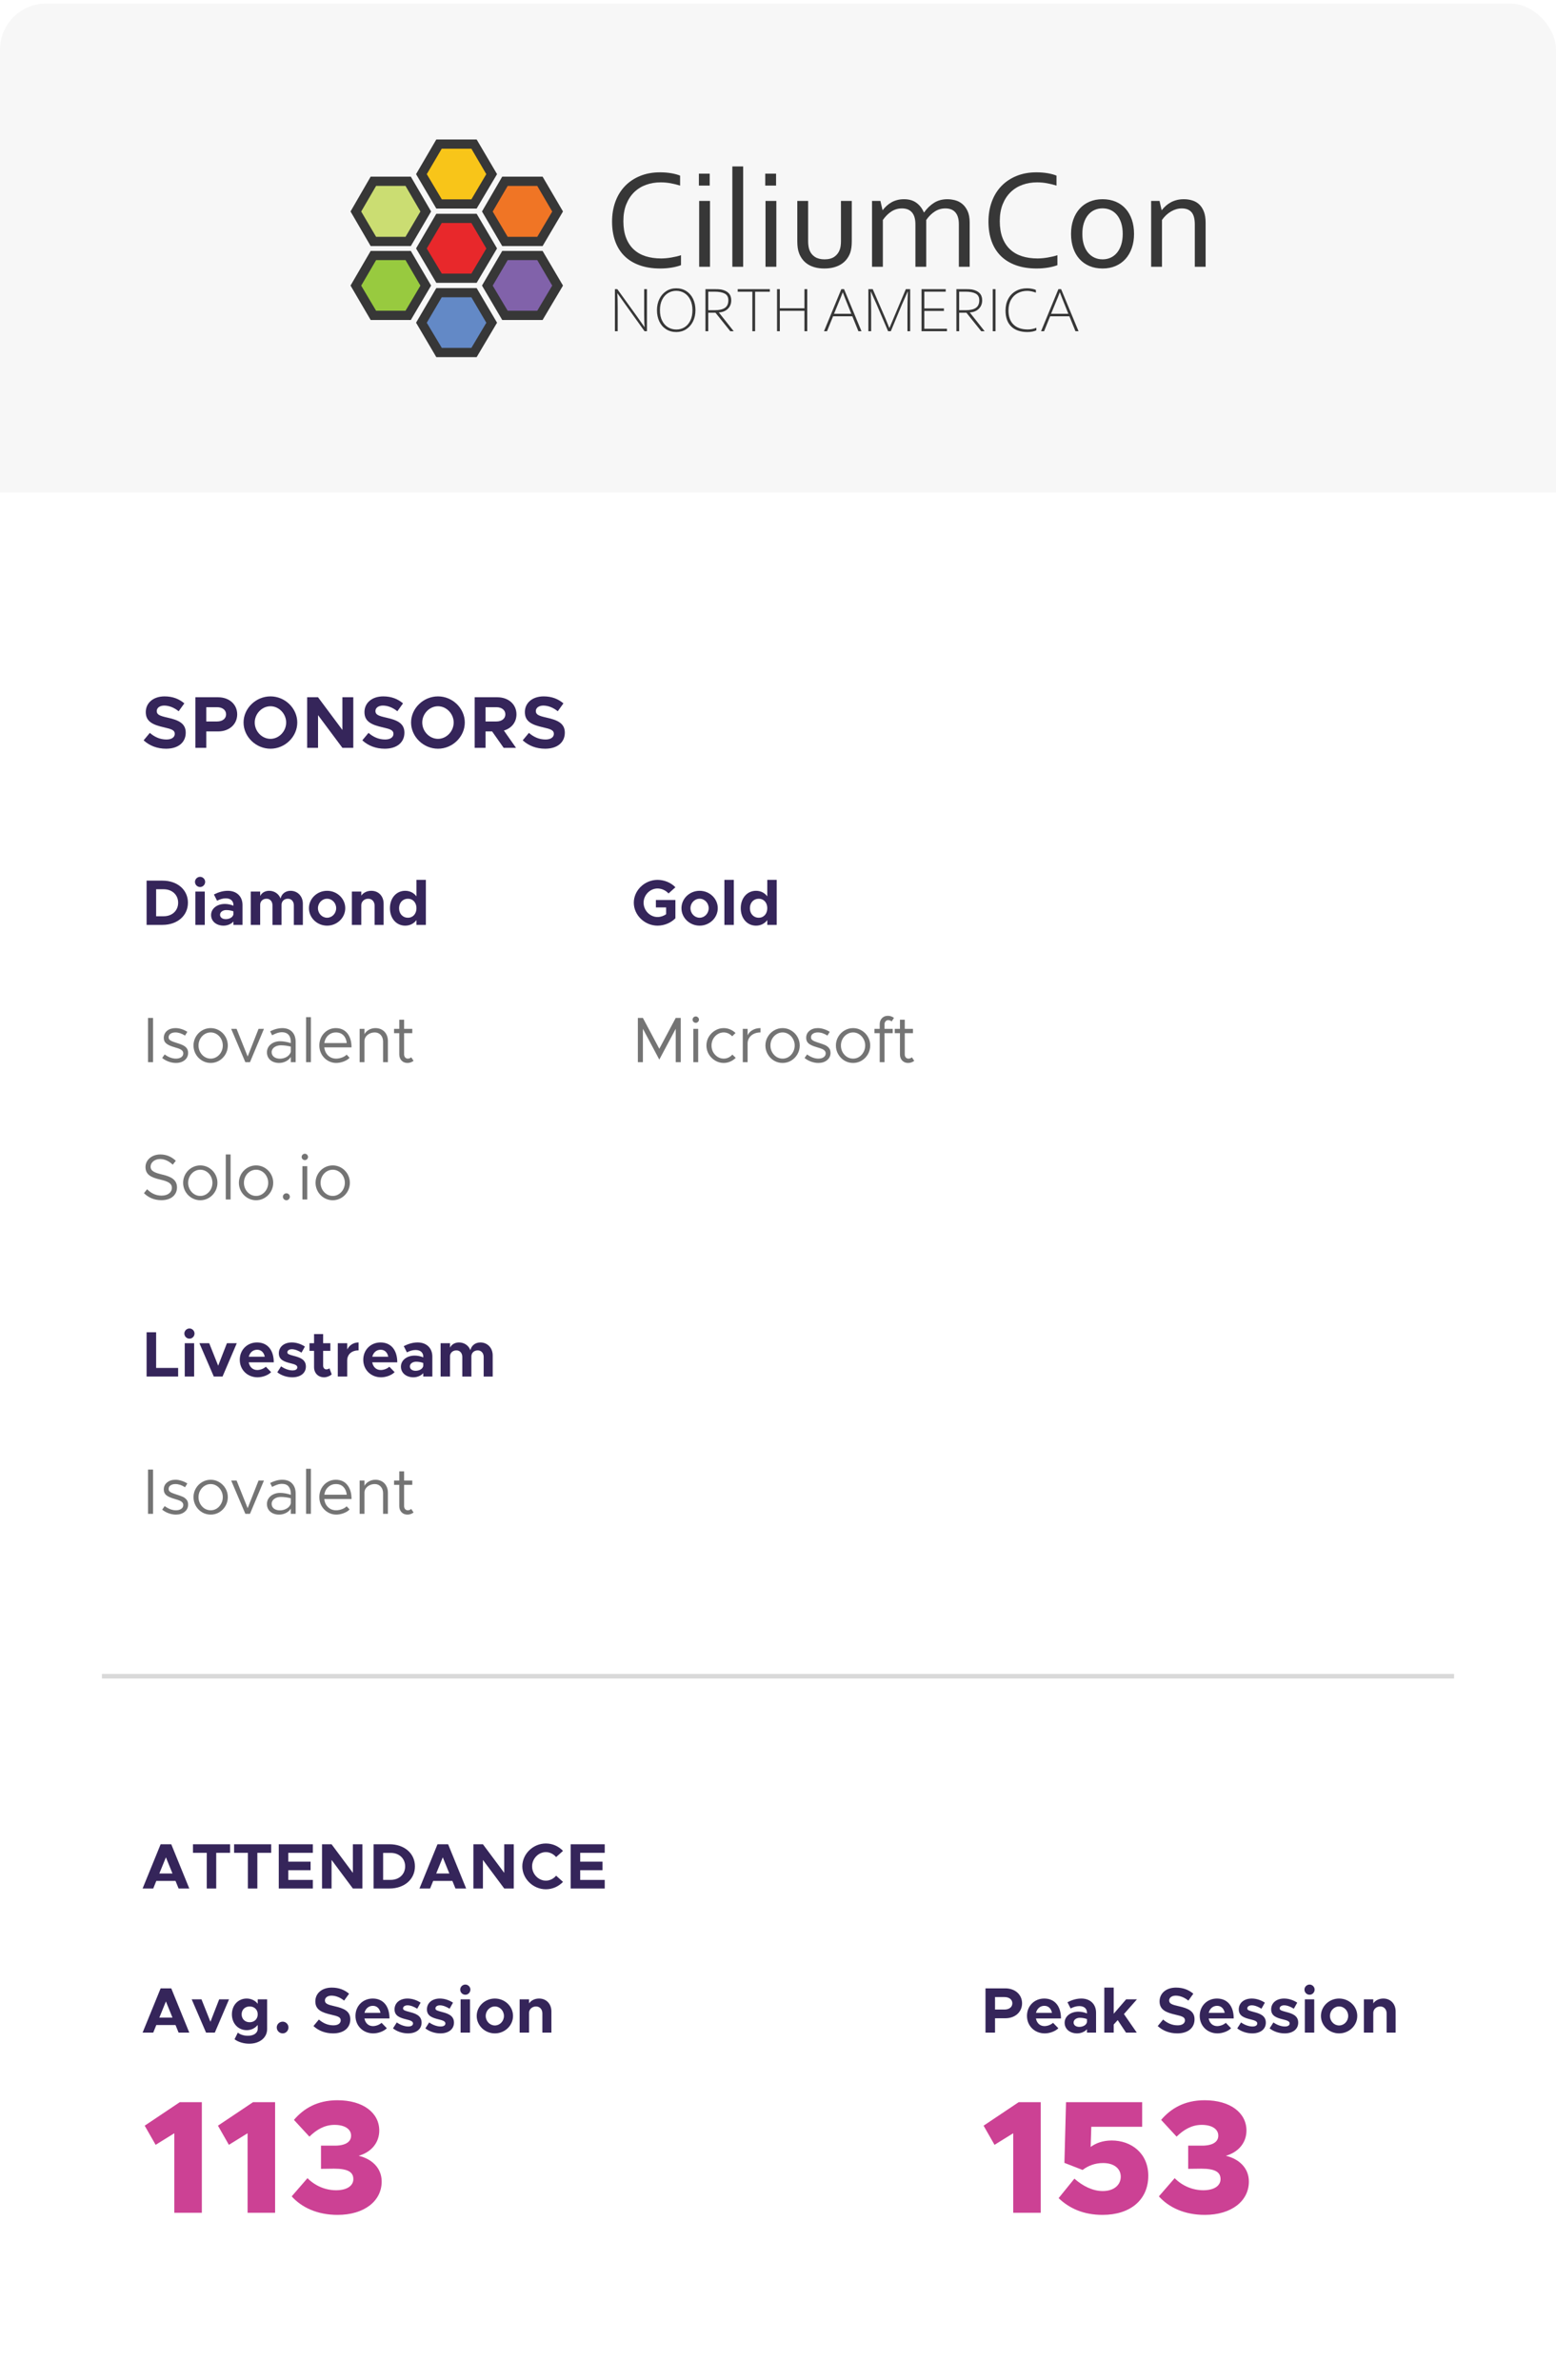 <?xml version="1.0" encoding="UTF-8"?> <svg xmlns="http://www.w3.org/2000/svg" width="378" height="578" viewBox="0 0 378 578" fill="none"><g filter="url(#filter0_d_42_1841)"><g clip-path="url(#clip0_42_1841)"><rect y="0.867" width="378" height="576.56" rx="11.173" fill="white"></rect><rect width="378" height="118.761" transform="translate(0 0.867)" fill="#F7F7F7"></rect><path d="M131.079 62.19H122.799L118.66 69.302L122.799 76.413H131.079L135.218 69.302L131.079 62.19Z" fill="#8162AA"></path><path d="M131.079 44.034H122.799L118.66 51.146L122.799 58.257H131.079L135.218 51.146L131.079 44.034Z" fill="#F07525"></path><path d="M99.088 62.19H90.809L86.669 69.302L90.809 76.413H99.088L103.228 69.302L99.088 62.19Z" fill="#98CA3F"></path><path d="M99.088 44.198H90.809L86.669 51.309L90.809 58.421H99.088L103.228 51.309L99.088 44.198Z" fill="#CBDD72"></path><path d="M115.06 71.213H106.781L102.641 78.324L106.781 85.436H115.06L119.2 78.324L115.06 71.213Z" fill="#6389C6"></path><path d="M115.052 35.123H106.773L102.633 42.235L106.773 49.346H115.052L119.192 42.235L115.052 35.123Z" fill="#F8C519"></path><path d="M115.06 53.196H106.781L102.641 60.308L106.781 67.419H115.06L119.2 60.308L115.06 53.196Z" fill="#E8282B"></path><path d="M115.795 51.923H105.991L101.073 60.337L105.991 68.692H115.795L120.75 60.334L115.795 51.923ZM114.513 66.451H107.328L103.674 60.349L107.31 54.164H114.513L118.145 60.349L114.513 66.451ZM115.795 69.967H105.991L101.073 78.374L105.991 86.737H115.795L120.75 78.374L115.795 69.967ZM114.513 84.492H107.328L103.674 78.389L107.31 72.201H114.513L118.145 78.389L114.513 84.492ZM115.795 33.878H105.991L101.073 42.295L105.991 50.648H115.795L120.75 42.295L115.795 33.878ZM114.513 48.414H107.328L103.674 42.295L107.31 36.115H114.513L118.133 42.295L114.513 48.414ZM131.813 60.945H122.006L117.091 69.359L122.006 77.715H131.813L136.768 69.359L131.813 60.945ZM130.516 75.471H123.331L119.696 69.371L123.331 63.176H130.516L134.151 69.359L130.516 75.471ZM131.813 42.901H122.006L117.091 51.361L122.006 59.768H131.813L136.768 51.361L131.813 42.901ZM130.516 57.517H123.331L119.696 51.379L123.331 45.158H130.516L134.151 51.379L130.516 57.517ZM99.802 60.945H90.047L85.154 69.359L90.047 77.715H99.802L104.732 69.359L99.802 60.945ZM98.514 75.471H91.365L87.748 69.371L91.365 63.176H98.514L102.131 69.371L98.514 75.471ZM99.802 42.901H90.047L85.154 51.361L90.047 59.768H99.802L104.732 51.361L99.802 42.901ZM98.514 57.517H91.365L87.748 51.373L91.365 45.152H98.514L102.131 51.373L98.514 57.517Z" fill="#373737"></path><path d="M160.509 44.291C159.238 44.291 158.049 44.49 156.944 44.889C155.839 45.287 154.88 45.882 154.067 46.672C153.253 47.463 152.612 48.445 152.142 49.618C151.673 50.79 151.438 52.156 151.438 53.715C151.438 55.264 151.656 56.607 152.091 57.746C152.526 58.885 153.144 59.827 153.946 60.573C154.748 61.32 155.712 61.872 156.84 62.231C157.968 62.59 159.225 62.77 160.61 62.77C160.988 62.77 161.389 62.75 161.813 62.711C162.236 62.672 162.662 62.615 163.092 62.542C163.522 62.469 163.94 62.385 164.346 62.29C164.753 62.195 165.116 62.091 165.437 61.979V64.402C164.769 64.66 163.994 64.859 163.112 64.999C162.23 65.139 161.325 65.21 160.397 65.21C158.508 65.21 156.834 64.949 155.375 64.427C153.916 63.906 152.691 63.157 151.701 62.18C150.711 61.204 149.962 60.012 149.453 58.604C148.944 57.197 148.689 55.6 148.689 53.816C148.689 52.066 148.958 50.456 149.495 48.986C150.033 47.517 150.808 46.255 151.82 45.2C152.832 44.145 154.06 43.324 155.502 42.734C156.944 42.145 158.565 41.851 160.363 41.851C160.838 41.851 161.308 41.871 161.772 41.91C162.236 41.949 162.679 42.005 163.104 42.078C163.528 42.151 163.921 42.238 164.283 42.339C164.645 42.44 164.956 42.547 165.217 42.659V45.082C164.529 44.858 163.779 44.67 162.966 44.518C162.153 44.367 161.333 44.291 160.509 44.291ZM169.781 45.082V42.171H172.411V45.082H169.781ZM169.849 64.789V48.801H172.479V64.789H169.849ZM177.908 64.789V40.42H180.538V64.789H177.908ZM185.9 45.082V42.171H188.53V45.082H185.9ZM185.968 64.789V48.801H188.598V64.789H185.968ZM200.255 65.21C199.418 65.21 198.666 65.12 197.998 64.94C197.331 64.761 196.745 64.509 196.242 64.183C195.739 63.858 195.312 63.468 194.961 63.014C194.61 62.559 194.333 62.063 194.13 61.524C193.971 61.12 193.858 60.677 193.79 60.195C193.723 59.712 193.688 59.185 193.688 58.613V48.801H196.319V58.596C196.319 59.482 196.437 60.223 196.675 60.817C196.946 61.49 197.385 62.021 197.99 62.408C198.595 62.795 199.367 62.988 200.306 62.988C201.301 62.988 202.102 62.775 202.707 62.349C203.312 61.922 203.745 61.35 204.005 60.632C204.197 60.083 204.294 59.404 204.294 58.596V48.801H206.924V58.63C206.924 59.168 206.892 59.67 206.83 60.136C206.768 60.601 206.669 61.031 206.533 61.423C206.33 61.973 206.05 62.481 205.693 62.946C205.337 63.412 204.898 63.813 204.378 64.15C203.858 64.486 203.256 64.747 202.571 64.932C201.887 65.117 201.115 65.21 200.255 65.21ZM225.011 64.789H222.381V54.506C222.381 53.811 222.305 53.219 222.152 52.731C222 52.243 221.779 51.842 221.491 51.528C221.202 51.214 220.857 50.984 220.456 50.838C220.054 50.692 219.604 50.619 219.107 50.619C218.168 50.619 217.314 50.869 216.544 51.368C215.775 51.867 215.085 52.554 214.474 53.429V64.789H211.844V48.801H213.881L214.39 51.023H214.44C214.734 50.653 215.054 50.308 215.399 49.988C215.744 49.668 216.129 49.388 216.553 49.146C216.977 48.905 217.444 48.717 217.953 48.583C218.462 48.448 219.016 48.38 219.616 48.38C220.814 48.38 221.81 48.667 222.602 49.239C223.394 49.811 224.004 50.591 224.434 51.578H224.502C225.216 50.58 226.032 49.797 226.95 49.23C227.867 48.664 228.938 48.38 230.161 48.38C230.728 48.38 231.328 48.459 231.963 48.616C232.597 48.773 233.181 49.062 233.713 49.483C234.245 49.904 234.687 50.484 235.039 51.225C235.39 51.965 235.565 52.919 235.565 54.086V64.789H232.935V54.506C232.935 53.811 232.859 53.219 232.706 52.731C232.554 52.243 232.333 51.842 232.045 51.528C231.756 51.214 231.411 50.984 231.01 50.838C230.608 50.692 230.158 50.619 229.661 50.619C228.721 50.619 227.865 50.869 227.09 51.368C226.315 51.867 225.622 52.554 225.011 53.429V64.789ZM251.95 44.291C250.678 44.291 249.49 44.49 248.385 44.889C247.28 45.287 246.32 45.882 245.507 46.672C244.694 47.463 244.052 48.445 243.583 49.618C243.113 50.79 242.879 52.156 242.879 53.715C242.879 55.264 243.096 56.607 243.531 57.746C243.966 58.885 244.585 59.827 245.386 60.573C246.188 61.32 247.153 61.872 248.281 62.231C249.408 62.59 250.665 62.77 252.051 62.77C252.429 62.77 252.829 62.75 253.253 62.711C253.677 62.672 254.103 62.615 254.533 62.542C254.962 62.469 255.38 62.385 255.787 62.29C256.193 62.195 256.556 62.091 256.877 61.979V64.402C256.21 64.66 255.435 64.859 254.553 64.999C253.67 65.139 252.765 65.21 251.838 65.21C249.948 65.21 248.275 64.949 246.815 64.427C245.356 63.906 244.131 63.157 243.142 62.18C242.152 61.204 241.403 60.012 240.894 58.604C240.384 57.197 240.13 55.6 240.13 53.816C240.13 52.066 240.398 50.456 240.936 48.986C241.473 47.517 242.248 46.255 243.26 45.2C244.273 44.145 245.5 43.324 246.943 42.734C248.385 42.145 250.005 41.851 251.804 41.851C252.279 41.851 252.748 41.871 253.212 41.91C253.676 41.949 254.12 42.005 254.544 42.078C254.968 42.151 255.361 42.238 255.723 42.339C256.085 42.44 256.396 42.547 256.657 42.659V45.082C255.97 44.858 255.219 44.67 254.406 44.518C253.593 44.367 252.774 44.291 251.95 44.291ZM275.491 56.812C275.491 58.069 275.31 59.213 274.948 60.245C274.586 61.277 274.074 62.161 273.412 62.896C272.751 63.631 271.95 64.2 271.012 64.604C270.073 65.008 269.021 65.21 267.855 65.21C266.656 65.21 265.584 65.008 264.64 64.604C263.696 64.2 262.892 63.631 262.231 62.896C261.569 62.161 261.063 61.277 260.712 60.245C260.361 59.213 260.186 58.069 260.186 56.812C260.186 55.544 260.367 54.394 260.729 53.362C261.091 52.33 261.603 51.443 262.265 50.703C262.926 49.962 263.729 49.39 264.674 48.986C265.619 48.583 266.673 48.38 267.839 48.38C269.026 48.38 270.095 48.583 271.046 48.986C271.996 49.39 272.799 49.962 273.455 50.703C274.111 51.443 274.614 52.33 274.965 53.362C275.316 54.394 275.491 55.544 275.491 56.812ZM272.742 56.812C272.742 55.825 272.621 54.947 272.378 54.178C272.134 53.41 271.795 52.759 271.359 52.226C270.924 51.693 270.406 51.289 269.807 51.014C269.207 50.74 268.551 50.602 267.839 50.602C267.126 50.602 266.47 50.74 265.87 51.014C265.271 51.289 264.753 51.693 264.318 52.226C263.882 52.759 263.543 53.41 263.3 54.178C263.056 54.947 262.935 55.825 262.935 56.812C262.935 57.788 263.056 58.661 263.3 59.429C263.543 60.198 263.885 60.846 264.326 61.373C264.767 61.9 265.288 62.301 265.887 62.576C266.487 62.851 267.143 62.988 267.855 62.988C268.568 62.988 269.222 62.851 269.815 62.576C270.409 62.301 270.924 61.9 271.359 61.373C271.795 60.846 272.134 60.198 272.378 59.429C272.621 58.661 272.742 57.788 272.742 56.812ZM282.194 51.023H282.244C282.538 50.653 282.864 50.308 283.22 49.988C283.576 49.668 283.975 49.388 284.416 49.146C284.857 48.905 285.341 48.717 285.867 48.583C286.393 48.448 286.967 48.38 287.589 48.38C288.324 48.38 289.015 48.482 289.659 48.683C290.304 48.885 290.864 49.211 291.339 49.66C291.814 50.108 292.19 50.695 292.468 51.418C292.745 52.142 292.883 53.031 292.883 54.086V64.789H290.253V54.506C290.253 53.126 289.984 52.133 289.447 51.528C288.91 50.922 288.126 50.619 287.097 50.619C286.192 50.619 285.315 50.869 284.467 51.368C283.619 51.867 282.889 52.554 282.278 53.429V64.789H279.648V48.801H281.684L282.194 51.023ZM149.965 70.226L154.607 76.658L156.55 79.418H156.596C156.524 78.776 156.488 77.721 156.488 76.252V70.226H157.167V80.451H156.581L151.924 73.951L149.996 71.243H149.965C150.027 71.886 150.058 73.081 150.058 74.83V80.451H149.379V70.226H149.965ZM159.596 75.342C159.596 74.328 159.795 73.415 160.193 72.605C160.591 71.794 161.145 71.161 161.855 70.704C162.564 70.248 163.369 70.02 164.268 70.02C165.209 70.02 166.033 70.248 166.739 70.704C167.446 71.161 167.991 71.791 168.374 72.597C168.757 73.403 168.948 74.318 168.948 75.342C168.948 76.352 168.751 77.259 168.355 78.065C167.959 78.87 167.408 79.501 166.701 79.958C165.994 80.414 165.196 80.642 164.307 80.642C163.356 80.642 162.524 80.415 161.812 79.961C161.1 79.508 160.553 78.879 160.17 78.076C159.787 77.273 159.596 76.362 159.596 75.342ZM168.216 75.342C168.216 74.364 168.041 73.519 167.692 72.807C167.342 72.096 166.868 71.556 166.269 71.186C165.67 70.817 165.003 70.632 164.268 70.632C163.543 70.632 162.88 70.817 162.279 71.186C161.677 71.556 161.201 72.096 160.849 72.807C160.496 73.519 160.32 74.364 160.32 75.342C160.32 76.332 160.498 77.179 160.852 77.885C161.207 78.591 161.686 79.125 162.29 79.487C162.894 79.849 163.567 80.03 164.307 80.03C165.031 80.03 165.689 79.849 166.281 79.487C166.872 79.125 167.342 78.591 167.692 77.885C168.041 77.179 168.216 76.332 168.216 75.342ZM173.637 70.226C174.279 70.226 174.78 70.252 175.14 70.303C176.81 70.624 177.646 71.501 177.646 72.933C177.646 73.77 177.371 74.458 176.821 74.998C176.271 75.539 175.546 75.832 174.647 75.878V75.908L178.247 80.451H177.415L173.814 75.954H172.056V80.451H171.377V70.226L173.637 70.226ZM176.937 72.918C176.937 72.153 176.644 71.615 176.058 71.305C175.472 70.994 174.639 70.838 173.559 70.838H172.056V75.342H173.59C174.711 75.342 175.549 75.154 176.104 74.776C176.659 74.399 176.937 73.78 176.937 72.918ZM182.766 70.853H179.211V70.226H187.014V70.853H183.444V80.451H182.766V70.853ZM188.764 70.226H189.443V74.876H195.426V70.226H196.105V80.451H195.426V75.488H189.443V80.451H188.764V70.226ZM200.168 80.451L204.386 70.226H205.049L209.282 80.451H208.534L207.054 76.818H202.381L200.908 80.451H200.168ZM206.799 76.207L206.406 75.22C205.547 73.104 204.995 71.705 204.748 71.022H204.717C204.506 71.603 204.159 72.467 203.676 73.614C203.527 73.966 203.172 74.83 202.612 76.207H206.799ZM212.011 70.226L215.111 77.369L216.044 79.656H216.075L220.053 70.226H221.11V80.451H220.446V75.725C220.446 74.195 220.482 72.572 220.554 70.853H220.493C219.727 72.551 219.254 73.614 219.074 74.042L216.406 80.451H215.743L213.006 74.042C212.872 73.726 212.394 72.663 211.572 70.853H211.525C211.597 73.02 211.633 74.644 211.633 75.725V80.451H210.955V70.226H212.011ZM223.87 70.226H229.745V70.838H224.548V74.906H229.306V75.518H224.548V79.839H230.046V80.451H223.87V70.226ZM234.595 70.226C235.238 70.226 235.739 70.252 236.099 70.303C237.769 70.624 238.605 71.501 238.605 72.933C238.605 73.77 238.329 74.458 237.779 74.998C237.229 75.539 236.505 75.832 235.605 75.878V75.908L239.206 80.451H238.373L234.772 75.954H233.014V80.451H232.336V70.226L234.595 70.226ZM237.895 72.918C237.895 72.153 237.602 71.615 237.016 71.305C236.43 70.994 235.597 70.838 234.518 70.838H233.014V75.342H234.549C235.669 75.342 236.507 75.154 237.062 74.776C237.618 74.399 237.895 73.78 237.895 72.918ZM241.164 70.226H241.843V80.451H241.164V70.226ZM244.272 75.427C244.272 74.356 244.49 73.411 244.927 72.593C245.364 71.775 245.977 71.142 246.766 70.693C247.555 70.244 248.461 70.02 249.484 70.02C249.905 70.02 250.326 70.061 250.745 70.142C251.164 70.224 251.466 70.318 251.651 70.425V71.067C250.859 70.787 250.157 70.647 249.546 70.647C248.703 70.647 247.937 70.828 247.248 71.19C246.559 71.552 246.012 72.092 245.606 72.811C245.2 73.53 244.997 74.407 244.997 75.442C244.997 76.91 245.401 78.039 246.211 78.829C247.021 79.62 248.186 80.015 249.708 80.015C250.417 80.015 251.101 79.877 251.759 79.602V80.229C251.501 80.362 251.182 80.463 250.799 80.535C250.416 80.606 250.019 80.642 249.607 80.642C247.891 80.642 246.572 80.191 245.652 79.288C244.732 78.386 244.272 77.099 244.272 75.427ZM252.9 80.451L257.117 70.226H257.78L262.013 80.451H261.265L259.785 76.818H255.113L253.64 80.451H252.9ZM259.531 76.207L259.137 75.22C258.279 73.104 257.726 71.705 257.48 71.022H257.449C257.238 71.603 256.891 72.467 256.408 73.614C256.259 73.966 255.904 74.83 255.344 76.207H259.531Z" fill="#373737"></path><path d="M40.348 181.843C38.202 181.843 36.325 181.128 34.895 179.805L36.397 177.999C37.559 179 38.882 179.608 40.437 179.608C41.778 179.608 42.457 179 42.457 178.232C42.457 177.356 41.742 177.087 39.865 176.658C37.273 176.068 35.413 175.335 35.413 172.958C35.413 170.687 37.273 169.132 39.972 169.132C41.974 169.132 43.512 169.758 44.781 170.83L43.404 172.743C42.296 171.849 41.063 171.367 39.883 171.367C38.774 171.367 38.077 171.957 38.077 172.69C38.077 173.583 38.828 173.87 40.723 174.299C43.369 174.889 45.121 175.675 45.121 177.945C45.121 180.287 43.333 181.843 40.348 181.843ZM47.469 181.628V169.347H52.993C55.674 169.347 57.623 171.063 57.623 173.494C57.623 175.925 55.674 177.642 52.993 177.642H50.115V181.628H47.469ZM50.115 175.228H52.725C54.03 175.228 54.923 174.549 54.923 173.494C54.923 172.439 54.03 171.76 52.725 171.76H50.115V175.228ZM65.709 181.843C62.169 181.843 59.166 178.929 59.166 175.478C59.166 172.028 62.169 169.132 65.709 169.132C69.249 169.132 72.216 172.028 72.216 175.478C72.216 178.929 69.249 181.843 65.709 181.843ZM65.709 179.447C67.765 179.447 69.517 177.624 69.517 175.478C69.517 173.351 67.765 171.528 65.709 171.528C63.635 171.528 61.883 173.351 61.883 175.478C61.883 177.624 63.635 179.447 65.709 179.447ZM74.616 181.628V169.347H77.262L83.179 177.284V169.347H85.825V181.628H83.179L77.262 173.691V181.628H74.616ZM93.473 181.843C91.327 181.843 89.45 181.128 88.02 179.805L89.522 177.999C90.684 179 92.007 179.608 93.562 179.608C94.903 179.608 95.582 179 95.582 178.232C95.582 177.356 94.867 177.087 92.99 176.658C90.398 176.068 88.538 175.335 88.538 172.958C88.538 170.687 90.398 169.132 93.097 169.132C95.099 169.132 96.637 169.758 97.906 170.83L96.529 172.743C95.421 171.849 94.188 171.367 93.008 171.367C91.899 171.367 91.202 171.957 91.202 172.69C91.202 173.583 91.953 173.87 93.848 174.299C96.494 174.889 98.246 175.675 98.246 177.945C98.246 180.287 96.458 181.843 93.473 181.843ZM106.404 181.843C102.864 181.843 99.861 178.929 99.861 175.478C99.861 172.028 102.864 169.132 106.404 169.132C109.944 169.132 112.911 172.028 112.911 175.478C112.911 178.929 109.944 181.843 106.404 181.843ZM106.404 179.447C108.46 179.447 110.212 177.624 110.212 175.478C110.212 173.351 108.46 171.528 106.404 171.528C104.33 171.528 102.578 173.351 102.578 175.478C102.578 177.624 104.33 179.447 106.404 179.447ZM125.465 173.494C125.465 175.425 124.25 176.891 122.408 177.427L125.358 181.628H122.355L119.548 177.642H117.957V181.628H115.311V169.347H120.835C123.517 169.347 125.465 171.063 125.465 173.494ZM117.957 171.76V175.228H120.567C121.872 175.228 122.766 174.549 122.766 173.494C122.766 172.439 121.872 171.76 120.567 171.76H117.957ZM132.439 181.843C130.294 181.843 128.417 181.128 126.987 179.805L128.488 177.999C129.65 179 130.973 179.608 132.528 179.608C133.869 179.608 134.549 179 134.549 178.232C134.549 177.356 133.833 177.087 131.956 176.658C129.364 176.068 127.505 175.335 127.505 172.958C127.505 170.687 129.364 169.132 132.064 169.132C134.066 169.132 135.603 169.758 136.873 170.83L135.496 172.743C134.388 171.849 133.154 171.367 131.974 171.367C130.866 171.367 130.169 171.957 130.169 172.69C130.169 173.583 130.919 173.87 132.814 174.299C135.46 174.889 137.212 175.675 137.212 177.945C137.212 180.287 135.425 181.843 132.439 181.843Z" fill="#35255A"></path><path d="M35.612 224.628V213.882H39.476C43.09 213.882 45.655 216.103 45.655 219.247C45.655 222.391 43.09 224.628 39.476 224.628H35.612ZM37.927 222.532H39.773C41.822 222.532 43.277 221.171 43.277 219.247C43.277 217.339 41.822 215.978 39.773 215.978H37.927V222.532ZM48.618 215.43C47.914 215.43 47.366 214.867 47.366 214.179C47.366 213.538 47.914 212.959 48.618 212.959C49.29 212.959 49.838 213.538 49.838 214.179C49.838 214.867 49.29 215.43 48.618 215.43ZM47.46 224.628V216.541H49.744V224.628H47.46ZM55.346 216.353C57.458 216.353 58.913 217.683 58.913 219.795V224.628H56.707V223.815C56.128 224.456 55.205 224.816 54.314 224.816C52.593 224.816 51.279 223.783 51.279 222.235C51.279 220.639 52.765 219.544 54.627 219.544C55.283 219.544 56.019 219.685 56.707 219.967V219.795C56.707 218.934 56.16 218.183 54.83 218.183C54.079 218.183 53.375 218.434 52.734 218.762L51.967 217.245C53.109 216.666 54.22 216.353 55.346 216.353ZM54.83 223.236C55.706 223.236 56.535 222.829 56.707 222.078V221.343C56.191 221.14 55.581 221.03 54.955 221.03C54.126 221.03 53.453 221.515 53.453 222.172C53.453 222.829 54.048 223.236 54.83 223.236ZM70.585 216.353C72.275 216.353 73.573 217.652 73.573 219.482V224.644H71.383V219.873C71.383 218.934 70.789 218.277 69.944 218.277C69.037 218.277 68.395 218.887 68.395 219.748V224.644H66.19V219.873C66.19 218.934 65.611 218.277 64.766 218.277C63.843 218.277 63.202 218.887 63.202 219.748V224.628H60.918V216.541H63.202V217.605C63.593 216.838 64.391 216.353 65.392 216.353C66.659 216.353 67.723 217.089 68.161 218.23C68.395 217.104 69.35 216.353 70.585 216.353ZM79.462 224.816C77.037 224.816 75.05 222.908 75.05 220.577C75.05 218.246 77.037 216.353 79.462 216.353C81.886 216.353 83.873 218.246 83.873 220.577C83.873 222.908 81.886 224.816 79.462 224.816ZM79.462 222.892C80.682 222.892 81.667 221.844 81.667 220.577C81.667 219.31 80.682 218.277 79.462 218.277C78.242 218.277 77.24 219.31 77.24 220.577C77.24 221.844 78.242 222.892 79.462 222.892ZM90.206 216.353C91.958 216.353 93.194 217.636 93.194 219.482V224.628H91.004V219.967C91.004 218.966 90.362 218.277 89.455 218.277C88.501 218.277 87.766 218.966 87.766 219.842V224.628H85.482V216.541H87.766V217.526C88.266 216.807 89.158 216.353 90.206 216.353ZM101.172 213.694H103.456V224.628H101.172V223.471C100.531 224.315 99.576 224.816 98.434 224.816C96.291 224.816 94.727 223.064 94.727 220.577C94.727 218.105 96.291 216.353 98.434 216.353C99.576 216.353 100.531 216.854 101.172 217.699V213.694ZM99.107 222.892C100.312 222.892 101.172 221.938 101.172 220.577C101.172 219.232 100.312 218.277 99.107 218.277C97.84 218.277 96.948 219.232 96.948 220.577C96.948 221.938 97.84 222.892 99.107 222.892Z" fill="#35255A"></path><path d="M35.956 257.974V247.228H37.177V257.974H35.956ZM42.744 258.162C41.617 258.162 40.366 257.74 39.396 256.958L40.006 256.097C40.929 256.77 41.852 257.114 42.744 257.114C43.807 257.114 44.527 256.614 44.527 255.847C44.527 254.971 43.588 254.69 42.493 254.377C40.538 253.814 39.787 253.235 39.787 252.077C39.787 250.607 41.007 249.7 42.619 249.7C43.62 249.7 44.652 250.044 45.512 250.607L44.949 251.514C44.136 250.998 43.338 250.748 42.619 250.748C41.711 250.748 40.961 251.154 40.961 251.936C40.961 252.64 41.555 252.859 43.057 253.344C44.355 253.751 45.7 254.189 45.7 255.722C45.7 257.208 44.417 258.162 42.744 258.162ZM51.183 258.162C48.884 258.162 47.007 256.254 47.007 253.923C47.007 251.592 48.884 249.7 51.183 249.7C53.467 249.7 55.344 251.592 55.344 253.923C55.344 256.254 53.467 258.162 51.183 258.162ZM51.183 257.114C52.795 257.114 54.124 255.675 54.124 253.923C54.124 252.171 52.795 250.748 51.183 250.748C49.557 250.748 48.227 252.171 48.227 253.923C48.227 255.675 49.557 257.114 51.183 257.114ZM59.602 257.974L56.161 249.887H57.475L60.165 256.598L62.809 249.887H64.123L60.728 257.974H59.602ZM68.538 249.7C70.744 249.7 71.823 251.092 71.823 253.047V257.974H70.65V256.707C70.072 257.662 68.867 258.162 67.803 258.162C66.098 258.162 64.847 257.177 64.847 255.581C64.847 253.97 66.286 252.891 68.022 252.891C68.898 252.891 69.821 253.078 70.65 253.344V253.047C70.65 251.952 70.212 250.701 68.46 250.701C67.647 250.701 66.834 251.061 66.098 251.436L65.629 250.482C66.787 249.903 67.756 249.7 68.538 249.7ZM68.007 257.13C69.07 257.13 70.337 256.582 70.65 255.44V254.205C69.915 254.001 69.086 253.876 68.21 253.876C67.006 253.876 65.989 254.564 65.989 255.534C65.989 256.535 66.865 257.13 68.007 257.13ZM74.352 257.974V247.04H75.525V257.974H74.352ZM81.657 257.114C82.612 257.114 83.706 256.692 84.207 256.144L84.927 256.911C84.223 257.677 82.799 258.162 81.673 258.162C79.514 258.162 77.575 256.395 77.575 253.907C77.575 251.499 79.389 249.7 81.563 249.7C84.004 249.7 85.396 251.545 85.396 254.377H78.779C78.951 255.957 80.062 257.114 81.657 257.114ZM81.61 250.748C80.171 250.748 79.014 251.764 78.795 253.329H84.238C84.082 251.874 83.222 250.748 81.61 250.748ZM91.199 249.7C92.998 249.7 94.234 250.967 94.234 252.828V257.974H93.061V252.985C93.061 251.655 92.232 250.748 91.043 250.748C89.666 250.748 88.54 251.686 88.54 252.828V257.974H87.367V249.887H88.54V251.17C89.009 250.31 90.042 249.7 91.199 249.7ZM99.89 256.786L100.469 257.646C100.046 257.974 99.515 258.162 98.967 258.162C97.81 258.162 96.996 257.302 96.996 256.097V250.935H95.729V249.887H96.996V247.666H98.169V249.887H100.156V250.935H98.169V256.097C98.169 256.692 98.576 257.114 99.045 257.114C99.405 257.114 99.718 256.973 99.89 256.786Z" fill="#747474"></path><path d="M39.21 291.493C37.443 291.493 36.05 290.852 34.971 289.788L35.737 288.834C36.645 289.741 37.755 290.382 39.257 290.382C40.915 290.382 41.76 289.475 41.76 288.505C41.76 287.363 40.743 286.91 38.866 286.472C36.707 285.971 35.346 285.299 35.346 283.437C35.346 281.716 36.879 280.387 38.944 280.387C40.54 280.387 41.729 281.013 42.714 281.92L41.963 282.874C41.072 282.014 40.008 281.497 38.882 281.497C37.552 281.497 36.582 282.358 36.582 283.343C36.582 284.454 37.646 284.845 39.476 285.283C41.525 285.768 42.996 286.503 42.996 288.396C42.996 290.101 41.713 291.493 39.21 291.493ZM48.663 291.509C46.364 291.509 44.486 289.6 44.486 287.27C44.486 284.939 46.364 283.046 48.663 283.046C50.947 283.046 52.824 284.939 52.824 287.27C52.824 289.6 50.947 291.509 48.663 291.509ZM48.663 290.461C50.274 290.461 51.604 289.021 51.604 287.27C51.604 285.518 50.274 284.094 48.663 284.094C47.036 284.094 45.706 285.518 45.706 287.27C45.706 289.021 47.036 290.461 48.663 290.461ZM54.845 291.321V280.387H56.018V291.321H54.845ZM62.213 291.509C59.913 291.509 58.036 289.6 58.036 287.27C58.036 284.939 59.913 283.046 62.213 283.046C64.496 283.046 66.374 284.939 66.374 287.27C66.374 289.6 64.496 291.509 62.213 291.509ZM62.213 290.461C63.824 290.461 65.153 289.021 65.153 287.27C65.153 285.518 63.824 284.094 62.213 284.094C60.586 284.094 59.256 285.518 59.256 287.27C59.256 289.021 60.586 290.461 62.213 290.461ZM69.583 291.509C69.098 291.509 68.723 291.118 68.723 290.648C68.723 290.21 69.098 289.819 69.583 289.819C70.037 289.819 70.412 290.21 70.412 290.648C70.412 291.118 70.037 291.509 69.583 291.509ZM74.06 281.763C73.622 281.763 73.278 281.404 73.278 280.981C73.278 280.575 73.622 280.215 74.06 280.215C74.483 280.215 74.827 280.575 74.827 280.981C74.827 281.404 74.483 281.763 74.06 281.763ZM73.466 291.321V283.234H74.639V291.321H73.466ZM80.834 291.509C78.534 291.509 76.657 289.6 76.657 287.27C76.657 284.939 78.534 283.046 80.834 283.046C83.118 283.046 84.995 284.939 84.995 287.27C84.995 289.6 83.118 291.509 80.834 291.509ZM80.834 290.461C82.445 290.461 83.775 289.021 83.775 287.27C83.775 285.518 82.445 284.094 80.834 284.094C79.207 284.094 77.877 285.518 77.877 287.27C77.877 289.021 79.207 290.461 80.834 290.461Z" fill="#747474"></path><path d="M159.336 220.389V218.59H164.076V223.017C163.012 224.143 161.339 224.816 159.743 224.816C156.615 224.816 153.971 222.266 153.971 219.247C153.971 216.228 156.615 213.694 159.743 213.694C161.339 213.694 163.012 214.367 164.076 215.493L162.402 216.995C161.761 216.259 160.729 215.79 159.743 215.79C157.897 215.79 156.349 217.386 156.349 219.247C156.349 221.124 157.897 222.72 159.743 222.72C160.463 222.72 161.229 222.47 161.824 222.032V220.389H159.336ZM169.957 224.816C167.532 224.816 165.546 222.908 165.546 220.577C165.546 218.246 167.532 216.353 169.957 216.353C172.381 216.353 174.368 218.246 174.368 220.577C174.368 222.908 172.381 224.816 169.957 224.816ZM169.957 222.892C171.177 222.892 172.162 221.844 172.162 220.577C172.162 219.31 171.177 218.277 169.957 218.277C168.737 218.277 167.736 219.31 167.736 220.577C167.736 221.844 168.737 222.892 169.957 222.892ZM175.977 224.628V213.694H178.261V224.628H175.977ZM186.397 213.694H188.681V224.628H186.397V223.471C185.756 224.315 184.801 224.816 183.66 224.816C181.517 224.816 179.952 223.064 179.952 220.577C179.952 218.105 181.517 216.353 183.66 216.353C184.801 216.353 185.756 216.854 186.397 217.699V213.694ZM184.332 222.892C185.537 222.892 186.397 221.938 186.397 220.577C186.397 219.232 185.537 218.277 184.332 218.277C183.065 218.277 182.174 219.232 182.174 220.577C182.174 221.938 183.065 222.892 184.332 222.892Z" fill="#35255A"></path><path d="M154.956 247.228H156.177L160.165 254.721L164.154 247.228H165.374V257.974H164.154V249.856L160.165 257.349L156.177 249.856V257.974H154.956V247.228ZM168.437 249.887H169.61V257.974H168.437V249.887ZM169.031 248.417C168.812 248.417 168.625 248.339 168.468 248.182C168.322 248.026 168.249 247.843 168.249 247.635C168.249 247.426 168.322 247.249 168.468 247.103C168.625 246.947 168.812 246.868 169.031 246.868C169.24 246.868 169.417 246.947 169.563 247.103C169.72 247.249 169.798 247.426 169.798 247.635C169.798 247.843 169.72 248.026 169.563 248.182C169.417 248.339 169.24 248.417 169.031 248.417ZM175.805 258.162C175.065 258.162 174.371 257.969 173.725 257.583C173.078 257.198 172.562 256.681 172.176 256.035C171.8 255.378 171.613 254.674 171.613 253.923C171.613 253.172 171.8 252.474 172.176 251.827C172.562 251.18 173.078 250.664 173.725 250.278C174.371 249.893 175.065 249.7 175.805 249.7C176.347 249.7 176.863 249.804 177.354 250.012C177.854 250.221 178.297 250.513 178.683 250.888L177.87 251.686C177.599 251.394 177.286 251.165 176.931 250.998C176.577 250.831 176.201 250.748 175.805 250.748C175.273 250.748 174.778 250.894 174.319 251.186C173.871 251.467 173.511 251.853 173.24 252.343C172.979 252.833 172.849 253.36 172.849 253.923C172.849 254.497 172.979 255.028 173.24 255.519C173.511 255.998 173.871 256.384 174.319 256.676C174.778 256.968 175.273 257.114 175.805 257.114C176.201 257.114 176.582 257.031 176.947 256.864C177.312 256.687 177.635 256.442 177.917 256.129L178.73 256.926C178.344 257.312 177.896 257.615 177.385 257.834C176.884 258.053 176.358 258.162 175.805 258.162ZM181.617 251.467C181.857 250.925 182.253 250.497 182.806 250.185C183.359 249.861 184.005 249.7 184.745 249.7V250.748C184.141 250.748 183.598 250.862 183.119 251.092C182.649 251.321 182.279 251.645 182.008 252.062C181.747 252.468 181.617 252.932 181.617 253.454V257.974H180.444V249.887H181.617V251.467ZM190.118 258.162C189.368 258.162 188.669 257.974 188.022 257.599C187.386 257.213 186.88 256.697 186.505 256.05C186.13 255.393 185.942 254.684 185.942 253.923C185.942 253.162 186.13 252.458 186.505 251.811C186.88 251.165 187.386 250.654 188.022 250.278C188.669 249.893 189.368 249.7 190.118 249.7C190.869 249.7 191.563 249.893 192.199 250.278C192.835 250.654 193.341 251.165 193.716 251.811C194.092 252.458 194.279 253.162 194.279 253.923C194.279 254.684 194.092 255.393 193.716 256.05C193.341 256.697 192.835 257.213 192.199 257.599C191.563 257.974 190.869 258.162 190.118 258.162ZM190.118 257.114C190.65 257.114 191.14 256.973 191.589 256.692C192.037 256.4 192.392 256.009 192.652 255.519C192.924 255.028 193.059 254.497 193.059 253.923C193.059 253.35 192.924 252.823 192.652 252.343C192.392 251.853 192.037 251.467 191.589 251.186C191.14 250.894 190.65 250.748 190.118 250.748C189.587 250.748 189.091 250.894 188.632 251.186C188.184 251.467 187.824 251.853 187.553 252.343C187.292 252.823 187.162 253.35 187.162 253.923C187.162 254.497 187.292 255.028 187.553 255.519C187.824 256.009 188.184 256.4 188.632 256.692C189.091 256.973 189.587 257.114 190.118 257.114ZM198.803 258.162C198.229 258.162 197.645 258.058 197.051 257.849C196.467 257.641 195.935 257.344 195.455 256.958L196.065 256.097C196.994 256.775 197.906 257.114 198.803 257.114C199.335 257.114 199.762 256.999 200.086 256.77C200.419 256.541 200.586 256.233 200.586 255.847C200.586 255.576 200.498 255.352 200.32 255.174C200.143 254.987 199.919 254.841 199.648 254.736C199.387 254.632 199.022 254.512 198.553 254.377C197.562 254.095 196.863 253.788 196.457 253.454C196.05 253.11 195.846 252.651 195.846 252.077C195.846 251.358 196.112 250.784 196.644 250.357C197.176 249.919 197.854 249.7 198.678 249.7C199.168 249.7 199.663 249.783 200.164 249.95C200.664 250.106 201.134 250.325 201.572 250.607L201.009 251.514C200.206 251.003 199.429 250.748 198.678 250.748C198.198 250.748 197.802 250.852 197.489 251.061C197.176 251.269 197.02 251.561 197.02 251.936C197.02 252.166 197.087 252.354 197.223 252.5C197.359 252.646 197.562 252.776 197.833 252.891C198.104 253.005 198.532 253.157 199.116 253.344C199.689 253.522 200.153 253.694 200.508 253.861C200.863 254.027 201.16 254.262 201.4 254.564C201.639 254.856 201.759 255.242 201.759 255.722C201.759 256.452 201.478 257.041 200.915 257.49C200.362 257.938 199.658 258.162 198.803 258.162ZM207.243 258.162C206.492 258.162 205.793 257.974 205.147 257.599C204.51 257.213 204.005 256.697 203.629 256.05C203.254 255.393 203.066 254.684 203.066 253.923C203.066 253.162 203.254 252.458 203.629 251.811C204.005 251.165 204.51 250.654 205.147 250.278C205.793 249.893 206.492 249.7 207.243 249.7C207.993 249.7 208.687 249.893 209.323 250.278C209.959 250.654 210.465 251.165 210.84 251.811C211.216 252.458 211.404 253.162 211.404 253.923C211.404 254.684 211.216 255.393 210.84 256.05C210.465 256.697 209.959 257.213 209.323 257.599C208.687 257.974 207.993 258.162 207.243 258.162ZM207.243 257.114C207.774 257.114 208.265 256.973 208.713 256.692C209.161 256.4 209.516 256.009 209.777 255.519C210.048 255.028 210.183 254.497 210.183 253.923C210.183 253.35 210.048 252.823 209.777 252.343C209.516 251.853 209.161 251.467 208.713 251.186C208.265 250.894 207.774 250.748 207.243 250.748C206.711 250.748 206.215 250.894 205.757 251.186C205.308 251.467 204.948 251.853 204.677 252.343C204.417 252.823 204.286 253.35 204.286 253.923C204.286 254.497 204.417 255.028 204.677 255.519C204.948 256.009 205.308 256.4 205.757 256.692C206.215 256.973 206.711 257.114 207.243 257.114ZM214.879 249.887H216.866V250.935H214.879V257.974H213.706V250.935H212.439V249.887H213.706V248.777C213.706 248.172 213.888 247.677 214.253 247.291C214.629 246.905 215.103 246.712 215.677 246.712C216.24 246.712 216.741 246.884 217.179 247.228L216.6 248.088C216.506 247.995 216.386 247.916 216.24 247.854C216.094 247.791 215.932 247.76 215.755 247.76C215.515 247.76 215.307 247.859 215.129 248.057C214.963 248.245 214.879 248.485 214.879 248.777V249.887ZM222.096 257.646C221.658 257.99 221.158 258.162 220.595 258.162C220.021 258.162 219.547 257.969 219.171 257.583C218.806 257.198 218.624 256.702 218.624 256.097V250.935H217.357V249.887H218.624V247.666H219.797V249.887H221.783V250.935H219.797V256.097C219.797 256.389 219.88 256.634 220.047 256.833C220.224 257.02 220.433 257.114 220.673 257.114C220.85 257.114 221.012 257.083 221.158 257.02C221.304 256.958 221.424 256.88 221.517 256.786L222.096 257.646Z" fill="#747474"></path><path d="M37.927 332.24H43.277V334.321H35.612V323.575H37.927V332.24ZM46.036 325.123C45.332 325.123 44.785 324.56 44.785 323.872C44.785 323.23 45.332 322.652 46.036 322.652C46.709 322.652 47.256 323.23 47.256 323.872C47.256 324.56 46.709 325.123 46.036 325.123ZM44.879 334.321V326.234H47.162V334.321H44.879ZM51.935 334.321L48.447 326.234H50.825L52.999 331.693L55.126 326.234H57.52L54.063 334.321H51.935ZM62.487 332.741C63.238 332.741 64.067 332.413 64.583 331.943L65.866 333.257C65.146 334.008 63.754 334.509 62.565 334.509C60.156 334.509 58.248 332.741 58.248 330.254C58.248 327.814 60.078 326.046 62.44 326.046C64.974 326.046 66.507 327.876 66.507 330.88H60.422C60.625 331.975 61.376 332.741 62.487 332.741ZM62.471 327.814C61.454 327.814 60.688 328.486 60.438 329.519H64.317C64.129 328.518 63.488 327.814 62.471 327.814ZM71.008 334.509C69.71 334.509 68.334 334.071 67.364 333.289L68.287 331.849C69.116 332.444 70.179 332.835 71.055 332.835C71.822 332.835 72.228 332.553 72.228 332.084C72.228 331.568 71.572 331.349 70.68 331.13C69.022 330.723 67.739 330.27 67.739 328.674C67.739 327.141 68.975 326.046 70.899 326.046C72.041 326.046 73.183 326.453 74.074 327.047L73.245 328.518C72.51 328.048 71.634 327.689 70.899 327.689C70.273 327.689 69.804 327.986 69.804 328.439C69.804 328.877 70.258 329.002 71.353 329.3C72.745 329.659 74.309 330.129 74.309 331.896C74.309 333.492 72.995 334.509 71.008 334.509ZM80.033 332.319L80.581 333.805C80.111 334.227 79.376 334.509 78.735 334.509C77.296 334.509 76.294 333.492 76.294 332.037V328.08H75.184V326.234H76.294V324.013H78.5V326.234H80.252V328.08H78.5V331.677C78.5 332.209 78.829 332.585 79.251 332.585C79.564 332.585 79.877 332.475 80.033 332.319ZM84.344 327.751C84.876 326.703 85.877 326.046 87.112 326.046V327.97C85.423 327.97 84.344 328.94 84.344 330.457V334.321H82.06V326.234H84.344V327.751ZM92.489 332.741C93.239 332.741 94.069 332.413 94.585 331.943L95.867 333.257C95.148 334.008 93.756 334.509 92.567 334.509C90.158 334.509 88.249 332.741 88.249 330.254C88.249 327.814 90.08 326.046 92.442 326.046C94.976 326.046 96.509 327.876 96.509 330.88H90.424C90.627 331.975 91.378 332.741 92.489 332.741ZM92.473 327.814C91.456 327.814 90.69 328.486 90.439 329.519H94.319C94.131 328.518 93.49 327.814 92.473 327.814ZM101.464 326.046C103.576 326.046 105.03 327.376 105.03 329.487V334.321H102.825V333.508C102.246 334.149 101.323 334.509 100.431 334.509C98.711 334.509 97.397 333.476 97.397 331.928C97.397 330.332 98.883 329.237 100.744 329.237C101.401 329.237 102.136 329.378 102.825 329.659V329.487C102.825 328.627 102.277 327.876 100.948 327.876C100.197 327.876 99.493 328.127 98.852 328.455L98.085 326.938C99.227 326.359 100.338 326.046 101.464 326.046ZM100.948 332.929C101.824 332.929 102.653 332.522 102.825 331.771V331.036C102.309 330.833 101.698 330.723 101.073 330.723C100.244 330.723 99.571 331.208 99.571 331.865C99.571 332.522 100.165 332.929 100.948 332.929ZM116.703 326.046C118.392 326.046 119.691 327.344 119.691 329.175V334.337H117.501V329.566C117.501 328.627 116.906 327.97 116.062 327.97C115.154 327.97 114.513 328.58 114.513 329.44V334.337H112.307V329.566C112.307 328.627 111.729 327.97 110.884 327.97C109.961 327.97 109.32 328.58 109.32 329.44V334.321H107.036V326.234H109.32V327.297C109.711 326.531 110.509 326.046 111.51 326.046C112.777 326.046 113.84 326.781 114.278 327.923C114.513 326.797 115.467 326.046 116.703 326.046Z" fill="#35255A"></path><path d="M35.956 356.921H37.177V367.667H35.956V356.921ZM42.744 367.855C42.17 367.855 41.586 367.751 40.992 367.542C40.408 367.334 39.876 367.036 39.396 366.65L40.006 365.79C40.934 366.468 41.847 366.807 42.744 366.807C43.276 366.807 43.703 366.692 44.026 366.463C44.36 366.233 44.527 365.926 44.527 365.54C44.527 365.269 44.438 365.045 44.261 364.867C44.084 364.68 43.86 364.534 43.588 364.429C43.328 364.325 42.963 364.205 42.493 364.069C41.503 363.788 40.804 363.48 40.397 363.147C39.991 362.802 39.787 362.344 39.787 361.77C39.787 361.05 40.053 360.477 40.585 360.049C41.117 359.611 41.795 359.392 42.619 359.392C43.109 359.392 43.604 359.476 44.105 359.643C44.605 359.799 45.075 360.018 45.512 360.3L44.949 361.207C44.146 360.696 43.369 360.44 42.619 360.44C42.139 360.44 41.743 360.545 41.43 360.753C41.117 360.962 40.961 361.254 40.961 361.629C40.961 361.859 41.028 362.046 41.164 362.192C41.299 362.338 41.503 362.469 41.774 362.583C42.045 362.698 42.473 362.849 43.057 363.037C43.63 363.214 44.094 363.386 44.449 363.553C44.803 363.72 45.1 363.955 45.34 364.257C45.58 364.549 45.7 364.935 45.7 365.415C45.7 366.145 45.419 366.734 44.855 367.182C44.303 367.631 43.599 367.855 42.744 367.855ZM51.183 367.855C50.433 367.855 49.734 367.667 49.087 367.292C48.451 366.906 47.946 366.39 47.57 365.743C47.195 365.086 47.007 364.377 47.007 363.616C47.007 362.855 47.195 362.151 47.57 361.504C47.946 360.858 48.451 360.347 49.087 359.971C49.734 359.585 50.433 359.392 51.183 359.392C51.934 359.392 52.628 359.585 53.264 359.971C53.9 360.347 54.406 360.858 54.781 361.504C55.157 362.151 55.344 362.855 55.344 363.616C55.344 364.377 55.157 365.086 54.781 365.743C54.406 366.39 53.9 366.906 53.264 367.292C52.628 367.667 51.934 367.855 51.183 367.855ZM51.183 366.807C51.715 366.807 52.205 366.666 52.654 366.385C53.102 366.093 53.457 365.702 53.718 365.211C53.989 364.721 54.124 364.189 54.124 363.616C54.124 363.042 53.989 362.516 53.718 362.036C53.457 361.546 53.102 361.16 52.654 360.878C52.205 360.586 51.715 360.44 51.183 360.44C50.652 360.44 50.156 360.586 49.697 360.878C49.249 361.16 48.889 361.546 48.618 362.036C48.357 362.516 48.227 363.042 48.227 363.616C48.227 364.189 48.357 364.721 48.618 365.211C48.889 365.702 49.249 366.093 49.697 366.385C50.156 366.666 50.652 366.807 51.183 366.807ZM56.161 359.58H57.475L60.165 366.291L62.809 359.58H64.123L60.728 367.667H59.602L56.161 359.58ZM68.538 359.392C69.613 359.392 70.426 359.7 70.979 360.315C71.542 360.92 71.823 361.728 71.823 362.74V367.667H70.65V366.4C70.369 366.859 69.962 367.219 69.43 367.48C68.909 367.73 68.366 367.855 67.803 367.855C66.938 367.855 66.229 367.62 65.676 367.151C65.123 366.682 64.847 366.056 64.847 365.274C64.847 364.753 64.988 364.288 65.269 363.882C65.561 363.465 65.947 363.147 66.427 362.928C66.917 362.698 67.449 362.583 68.022 362.583C68.836 362.583 69.712 362.735 70.65 363.037V362.74C70.65 362.083 70.483 361.53 70.15 361.082C69.816 360.623 69.253 360.393 68.46 360.393C68.095 360.393 67.72 360.461 67.334 360.597C66.959 360.722 66.547 360.899 66.098 361.129L65.629 360.174C66.672 359.653 67.642 359.392 68.538 359.392ZM68.007 366.823C68.591 366.823 69.138 366.677 69.649 366.385C70.171 366.082 70.504 365.665 70.65 365.133V363.897C69.858 363.678 69.044 363.569 68.21 363.569C67.595 363.569 67.068 363.725 66.63 364.038C66.203 364.351 65.989 364.747 65.989 365.227C65.989 365.717 66.177 366.108 66.552 366.4C66.938 366.682 67.423 366.823 68.007 366.823ZM74.352 356.733H75.525V367.667H74.352V356.733ZM81.657 366.807C82.137 366.807 82.617 366.713 83.096 366.525C83.587 366.338 83.957 366.108 84.207 365.837L84.927 366.604C84.582 366.979 84.097 367.281 83.472 367.511C82.856 367.74 82.257 367.855 81.673 367.855C80.953 367.855 80.281 367.672 79.655 367.307C79.029 366.942 78.524 366.437 78.138 365.79C77.762 365.133 77.575 364.403 77.575 363.6C77.575 362.818 77.752 362.104 78.106 361.457C78.471 360.811 78.956 360.305 79.561 359.94C80.177 359.575 80.844 359.392 81.563 359.392C82.773 359.392 83.712 359.815 84.379 360.659C85.057 361.504 85.396 362.641 85.396 364.069H78.779C78.862 364.872 79.165 365.529 79.686 366.04C80.218 366.551 80.875 366.807 81.657 366.807ZM81.61 360.44C80.88 360.44 80.255 360.68 79.733 361.16C79.212 361.629 78.899 362.25 78.795 363.021H84.238C84.155 362.25 83.889 361.629 83.441 361.16C82.992 360.68 82.382 360.44 81.61 360.44ZM91.199 359.392C91.794 359.392 92.32 359.523 92.779 359.783C93.238 360.044 93.593 360.414 93.843 360.894C94.104 361.363 94.234 361.906 94.234 362.521V367.667H93.061V362.677C93.061 362.01 92.873 361.473 92.498 361.066C92.122 360.649 91.637 360.44 91.043 360.44C90.594 360.44 90.177 360.534 89.791 360.722C89.406 360.91 89.098 361.165 88.869 361.488C88.65 361.801 88.54 362.145 88.54 362.521V367.667H87.367V359.58H88.54V360.863C88.78 360.425 89.14 360.07 89.619 359.799C90.099 359.528 90.626 359.392 91.199 359.392ZM100.469 367.339C100.031 367.683 99.53 367.855 98.967 367.855C98.394 367.855 97.919 367.662 97.544 367.276C97.179 366.89 96.996 366.395 96.996 365.79V360.628H95.729V359.58H96.996V357.359H98.169V359.58H100.156V360.628H98.169V365.79C98.169 366.082 98.253 366.327 98.42 366.525C98.597 366.713 98.805 366.807 99.045 366.807C99.223 366.807 99.384 366.776 99.53 366.713C99.676 366.65 99.796 366.572 99.89 366.478L100.469 367.339Z" fill="#747474"></path><line opacity="0.15" x1="24.754" y1="407.109" x2="353.246" y2="407.109" stroke="black" stroke-width="1.117"></line><path d="M43.387 458.667L42.636 456.821H37.974L37.224 458.667H34.642L39.022 447.921H41.603L45.983 458.667H43.387ZM38.71 455.023H41.901L40.305 451.096L38.71 455.023ZM50.228 458.667V450.001H46.881V447.921H55.891V450.001H52.528V458.667H50.228ZM60.219 458.667V450.001H56.871V447.921H65.882V450.001H62.518V458.667H60.219ZM75.997 450.001H70.037V452.144H75.45V454.225H70.037V456.587H75.997V458.667H67.722V447.921H75.997V450.001ZM78.232 458.667V447.921H80.547L85.725 454.866V447.921H88.04V458.667H85.725L80.547 451.722V458.667H78.232ZM90.758 458.667V447.921H94.622C98.235 447.921 100.801 450.142 100.801 453.286C100.801 456.43 98.235 458.667 94.622 458.667H90.758ZM93.073 456.571H94.919C96.968 456.571 98.423 455.21 98.423 453.286C98.423 451.378 96.968 450.017 94.919 450.017H93.073V456.571ZM110.646 458.667L109.895 456.821H105.234L104.483 458.667H101.902L106.282 447.921H108.863L113.243 458.667H110.646ZM105.969 455.023H109.16L107.565 451.096L105.969 455.023ZM115.001 458.667V447.921H117.316L122.494 454.866V447.921H124.809V458.667H122.494L117.316 451.722V458.667H115.001ZM132.611 458.855C129.514 458.855 126.886 456.305 126.886 453.286C126.886 450.267 129.514 447.733 132.611 447.733C134.238 447.733 135.724 448.421 136.772 449.532L135.098 451.034C134.488 450.314 133.581 449.829 132.611 449.829C130.796 449.829 129.263 451.425 129.263 453.286C129.263 455.163 130.796 456.759 132.611 456.759C133.596 456.759 134.488 456.274 135.098 455.554L136.772 457.056C135.724 458.151 134.238 458.855 132.611 458.855ZM146.907 450.001H140.948V452.144H146.36V454.225H140.948V456.587H146.907V458.667H138.633V447.921H146.907V450.001Z" fill="#35255A"></path><path d="M43.387 493.667L42.636 491.821H37.974L37.224 493.667H34.642L39.022 482.921H41.603L45.983 493.667H43.387ZM38.71 490.023H41.901L40.305 486.096L38.71 490.023ZM50.056 493.667L46.568 485.58H48.946L51.12 491.039L53.248 485.58H55.641L52.184 493.667H50.056ZM62.61 485.58H64.894V492.807C64.894 494.887 63.095 496.358 60.545 496.358C59.122 496.358 57.792 495.904 56.979 495.278L57.777 493.667C58.309 494.137 59.263 494.434 60.201 494.434C61.672 494.434 62.61 493.761 62.61 492.713V491.806C61.969 492.604 61.015 493.073 59.935 493.073C57.886 493.073 56.337 491.477 56.337 489.225C56.337 486.972 57.886 485.392 59.935 485.392C61.015 485.392 62.063 485.909 62.61 486.675V485.58ZM60.655 491.149C61.797 491.149 62.61 490.351 62.61 489.225C62.61 488.099 61.797 487.316 60.655 487.316C59.513 487.316 58.7 488.099 58.7 489.225C58.7 490.351 59.513 491.149 60.655 491.149ZM68.685 493.855C67.856 493.855 67.23 493.198 67.23 492.4C67.23 491.665 67.856 491.008 68.685 491.008C69.452 491.008 70.077 491.665 70.077 492.4C70.077 493.198 69.452 493.855 68.685 493.855ZM80.922 493.855C79.045 493.855 77.402 493.229 76.151 492.072L77.465 490.492C78.482 491.368 79.639 491.9 81 491.9C82.173 491.9 82.768 491.368 82.768 490.695C82.768 489.929 82.142 489.694 80.5 489.319C78.231 488.802 76.605 488.161 76.605 486.081C76.605 484.094 78.231 482.733 80.594 482.733C82.345 482.733 83.691 483.281 84.801 484.219L83.597 485.893C82.627 485.111 81.548 484.688 80.515 484.688C79.545 484.688 78.935 485.205 78.935 485.846C78.935 486.628 79.592 486.878 81.251 487.254C83.566 487.77 85.099 488.458 85.099 490.445C85.099 492.494 83.534 493.855 80.922 493.855ZM90.594 492.087C91.345 492.087 92.174 491.759 92.691 491.29L93.973 492.604C93.254 493.354 91.861 493.855 90.673 493.855C88.264 493.855 86.355 492.087 86.355 489.6C86.355 487.16 88.185 485.392 90.547 485.392C93.082 485.392 94.615 487.223 94.615 490.226H88.53C88.733 491.321 89.484 492.087 90.594 492.087ZM90.579 487.16C89.562 487.16 88.796 487.833 88.545 488.865H92.424C92.237 487.864 91.596 487.16 90.579 487.16ZM99.116 493.855C97.818 493.855 96.441 493.417 95.471 492.635L96.394 491.196C97.223 491.79 98.287 492.181 99.163 492.181C99.929 492.181 100.336 491.9 100.336 491.43C100.336 490.914 99.679 490.695 98.787 490.476C97.129 490.069 95.847 489.616 95.847 488.02C95.847 486.487 97.082 485.392 99.007 485.392C100.148 485.392 101.29 485.799 102.182 486.393L101.353 487.864C100.618 487.395 99.742 487.035 99.007 487.035C98.381 487.035 97.912 487.332 97.912 487.786C97.912 488.224 98.365 488.349 99.46 488.646C100.852 489.006 102.417 489.475 102.417 491.243C102.417 492.838 101.103 493.855 99.116 493.855ZM106.983 493.855C105.685 493.855 104.308 493.417 103.338 492.635L104.261 491.196C105.09 491.79 106.154 492.181 107.03 492.181C107.796 492.181 108.203 491.9 108.203 491.43C108.203 490.914 107.546 490.695 106.655 490.476C104.996 490.069 103.714 489.616 103.714 488.02C103.714 486.487 104.95 485.392 106.874 485.392C108.015 485.392 109.157 485.799 110.049 486.393L109.22 487.864C108.485 487.395 107.609 487.035 106.874 487.035C106.248 487.035 105.779 487.332 105.779 487.786C105.779 488.224 106.232 488.349 107.327 488.646C108.719 489.006 110.284 489.475 110.284 491.243C110.284 492.838 108.97 493.855 106.983 493.855ZM113.051 484.469C112.347 484.469 111.8 483.906 111.8 483.218C111.8 482.577 112.347 481.998 113.051 481.998C113.724 481.998 114.271 482.577 114.271 483.218C114.271 483.906 113.724 484.469 113.051 484.469ZM111.894 493.667V485.58H114.177V493.667H111.894ZM120.218 493.855C117.793 493.855 115.806 491.947 115.806 489.616C115.806 487.285 117.793 485.392 120.218 485.392C122.642 485.392 124.629 487.285 124.629 489.616C124.629 491.947 122.642 493.855 120.218 493.855ZM120.218 491.931C121.438 491.931 122.423 490.883 122.423 489.616C122.423 488.349 121.438 487.316 120.218 487.316C118.997 487.316 117.996 488.349 117.996 489.616C117.996 490.883 118.997 491.931 120.218 491.931ZM130.962 485.392C132.714 485.392 133.949 486.675 133.949 488.521V493.667H131.759V489.006C131.759 488.005 131.118 487.316 130.211 487.316C129.257 487.316 128.521 488.005 128.521 488.881V493.667H126.238V485.58H128.521V486.566C129.022 485.846 129.914 485.392 130.962 485.392Z" fill="#35255A"></path><path d="M42.346 537.427V518.109L37.81 520.924L35.151 516.271L43.676 510.561H49.034V537.427H42.346ZM60.143 537.427V518.109L55.606 520.924L52.947 516.271L61.472 510.561H66.83V537.427H60.143ZM82.006 537.935C77.04 537.935 73.246 536.097 70.861 533.438L74.693 529.019C76.649 530.974 79.151 531.952 81.654 531.952C84.353 531.952 85.839 530.818 85.839 529.254C85.839 527.572 84.587 526.712 81.146 526.712L77.978 526.751V521.12H81.146C83.844 521.159 85.291 520.259 85.291 518.695C85.291 517.053 83.688 516.075 81.263 516.075C78.878 516.075 76.922 517.209 75.163 518.93L71.408 514.863C73.716 512.164 77.001 510.092 81.967 510.092C88.302 510.092 92.135 513.22 92.135 517.444C92.135 520.455 90.14 522.723 87.129 523.583C90.14 524.287 92.721 526.399 92.721 529.84C92.721 534.572 88.498 537.935 82.006 537.935Z" fill="#CC4194"></path><path d="M239.406 493.667V482.921H244.239C246.586 482.921 248.291 484.423 248.291 486.55C248.291 488.677 246.586 490.179 244.239 490.179H241.721V493.667H239.406ZM241.721 488.067H244.005C245.147 488.067 245.929 487.473 245.929 486.55C245.929 485.627 245.147 485.033 244.005 485.033H241.721V488.067ZM253.724 492.087C254.474 492.087 255.303 491.759 255.82 491.29L257.102 492.604C256.383 493.354 254.991 493.855 253.802 493.855C251.393 493.855 249.484 492.087 249.484 489.6C249.484 487.16 251.315 485.392 253.677 485.392C256.211 485.392 257.744 487.223 257.744 490.226H251.659C251.862 491.321 252.613 492.087 253.724 492.087ZM253.708 487.16C252.691 487.16 251.925 487.833 251.674 488.865H255.554C255.366 487.864 254.725 487.16 253.708 487.16ZM262.699 485.392C264.811 485.392 266.265 486.722 266.265 488.834V493.667H264.06V492.854C263.481 493.495 262.558 493.855 261.666 493.855C259.946 493.855 258.632 492.823 258.632 491.274C258.632 489.678 260.118 488.583 261.979 488.583C262.636 488.583 263.371 488.724 264.06 489.006V488.834C264.06 487.973 263.512 487.223 262.183 487.223C261.432 487.223 260.728 487.473 260.086 487.801L259.32 486.284C260.462 485.705 261.573 485.392 262.699 485.392ZM262.183 492.275C263.059 492.275 263.888 491.868 264.06 491.118V490.382C263.543 490.179 262.933 490.069 262.308 490.069C261.479 490.069 260.806 490.554 260.806 491.211C260.806 491.868 261.4 492.275 262.183 492.275ZM268.271 493.667V482.733H270.555V489.084L273.574 485.58H276.202L273.042 489.162L276.155 493.667H273.542L271.525 490.633L270.555 491.696V493.667H268.271ZM286.014 493.855C284.137 493.855 282.494 493.229 281.243 492.072L282.557 490.492C283.574 491.368 284.731 491.9 286.092 491.9C287.265 491.9 287.86 491.368 287.86 490.695C287.86 489.929 287.234 489.694 285.592 489.319C283.323 488.802 281.697 488.161 281.697 486.081C281.697 484.094 283.323 482.733 285.685 482.733C287.437 482.733 288.783 483.281 289.893 484.219L288.689 485.893C287.719 485.111 286.64 484.688 285.607 484.688C284.637 484.688 284.027 485.205 284.027 485.846C284.027 486.628 284.684 486.878 286.342 487.254C288.657 487.77 290.19 488.458 290.19 490.445C290.19 492.494 288.626 493.855 286.014 493.855ZM295.686 492.087C296.437 492.087 297.266 491.759 297.782 491.29L299.065 492.604C298.346 493.354 296.953 493.855 295.764 493.855C293.356 493.855 291.447 492.087 291.447 489.6C291.447 487.16 293.277 485.392 295.639 485.392C298.173 485.392 299.706 487.223 299.706 490.226H293.621C293.825 491.321 294.576 492.087 295.686 492.087ZM295.671 487.16C294.654 487.16 293.887 487.833 293.637 488.865H297.516C297.329 487.864 296.687 487.16 295.671 487.16ZM304.208 493.855C302.91 493.855 301.533 493.417 300.563 492.635L301.486 491.196C302.315 491.79 303.379 492.181 304.255 492.181C305.021 492.181 305.428 491.9 305.428 491.43C305.428 490.914 304.771 490.695 303.879 490.476C302.221 490.069 300.939 489.616 300.939 488.02C300.939 486.487 302.174 485.392 304.098 485.392C305.24 485.392 306.382 485.799 307.274 486.393L306.445 487.864C305.71 487.395 304.834 487.035 304.098 487.035C303.473 487.035 303.003 487.332 303.003 487.786C303.003 488.224 303.457 488.349 304.552 488.646C305.944 489.006 307.508 489.475 307.508 491.243C307.508 492.838 306.194 493.855 304.208 493.855ZM312.075 493.855C310.777 493.855 309.4 493.417 308.43 492.635L309.353 491.196C310.182 491.79 311.246 492.181 312.122 492.181C312.888 492.181 313.295 491.9 313.295 491.43C313.295 490.914 312.638 490.695 311.746 490.476C310.088 490.069 308.806 489.616 308.806 488.02C308.806 486.487 310.041 485.392 311.965 485.392C313.107 485.392 314.249 485.799 315.141 486.393L314.312 487.864C313.577 487.395 312.701 487.035 311.965 487.035C311.34 487.035 310.87 487.332 310.87 487.786C310.87 488.224 311.324 488.349 312.419 488.646C313.811 489.006 315.375 489.475 315.375 491.243C315.375 492.838 314.062 493.855 312.075 493.855ZM318.143 484.469C317.439 484.469 316.892 483.906 316.892 483.218C316.892 482.577 317.439 481.998 318.143 481.998C318.816 481.998 319.363 482.577 319.363 483.218C319.363 483.906 318.816 484.469 318.143 484.469ZM316.986 493.667V485.58H319.269V493.667H316.986ZM325.309 493.855C322.885 493.855 320.898 491.947 320.898 489.616C320.898 487.285 322.885 485.392 325.309 485.392C327.734 485.392 329.721 487.285 329.721 489.616C329.721 491.947 327.734 493.855 325.309 493.855ZM325.309 491.931C326.53 491.931 327.515 490.883 327.515 489.616C327.515 488.349 326.53 487.316 325.309 487.316C324.089 487.316 323.088 488.349 323.088 489.616C323.088 490.883 324.089 491.931 325.309 491.931ZM336.054 485.392C337.806 485.392 339.041 486.675 339.041 488.521V493.667H336.851V489.006C336.851 488.005 336.21 487.316 335.303 487.316C334.349 487.316 333.613 488.005 333.613 488.881V493.667H331.33V485.58H333.613V486.566C334.114 485.846 335.006 485.392 336.054 485.392Z" fill="#35255A"></path><path d="M246.14 537.427V518.109L241.604 520.924L238.944 516.271L247.47 510.561H252.827V537.427H246.14ZM267.847 537.935C263.232 537.935 259.791 536.371 257.171 533.868L261.003 529.136C263.037 530.935 265.461 532.148 267.886 532.148C270.702 532.148 272.266 530.583 272.266 528.667C272.266 526.673 270.623 525.343 267.964 525.343C266.048 525.343 264.366 525.969 262.998 527.025L258.579 525.304L258.97 510.561H277.467V516.544H265.109L264.953 521.433C266.244 520.494 267.925 519.868 270.076 519.868C274.769 519.868 278.953 522.919 278.953 528.433C278.953 534.259 274.612 537.935 267.847 537.935ZM292.674 537.935C287.707 537.935 283.914 536.097 281.529 533.438L285.361 529.019C287.316 530.974 289.819 531.952 292.322 531.952C295.02 531.952 296.506 530.818 296.506 529.254C296.506 527.572 295.255 526.712 291.813 526.712L288.646 526.751V521.12H291.813C294.512 521.159 295.959 520.259 295.959 518.695C295.959 517.053 294.355 516.075 291.931 516.075C289.545 516.075 287.59 517.209 285.83 518.93L282.076 514.863C284.383 512.164 287.668 510.092 292.635 510.092C298.97 510.092 302.802 513.22 302.802 517.444C302.802 520.455 300.808 522.723 297.797 523.583C300.808 524.287 303.389 526.399 303.389 529.84C303.389 534.572 299.165 537.935 292.674 537.935Z" fill="#CC4194"></path></g></g><defs><filter id="filter0_d_42_1841" x="-11.173" y="-10.306" width="400.346" height="598.906" filterUnits="userSpaceOnUse" color-interpolation-filters="sRGB"><feFlood flood-opacity="0" result="BackgroundImageFix"></feFlood><feColorMatrix in="SourceAlpha" type="matrix" values="0 0 0 0 0 0 0 0 0 0 0 0 0 0 0 0 0 0 127 0" result="hardAlpha"></feColorMatrix><feOffset></feOffset><feGaussianBlur stdDeviation="5.587"></feGaussianBlur><feComposite in2="hardAlpha" operator="out"></feComposite><feColorMatrix type="matrix" values="0 0 0 0 0 0 0 0 0 0 0 0 0 0 0 0 0 0 0.1 0"></feColorMatrix><feBlend mode="normal" in2="BackgroundImageFix" result="effect1_dropShadow_42_1841"></feBlend><feBlend mode="normal" in="SourceGraphic" in2="effect1_dropShadow_42_1841" result="shape"></feBlend></filter><clipPath id="clip0_42_1841"><rect y="0.867" width="378" height="576.56" rx="11.173" fill="white"></rect></clipPath></defs></svg> 